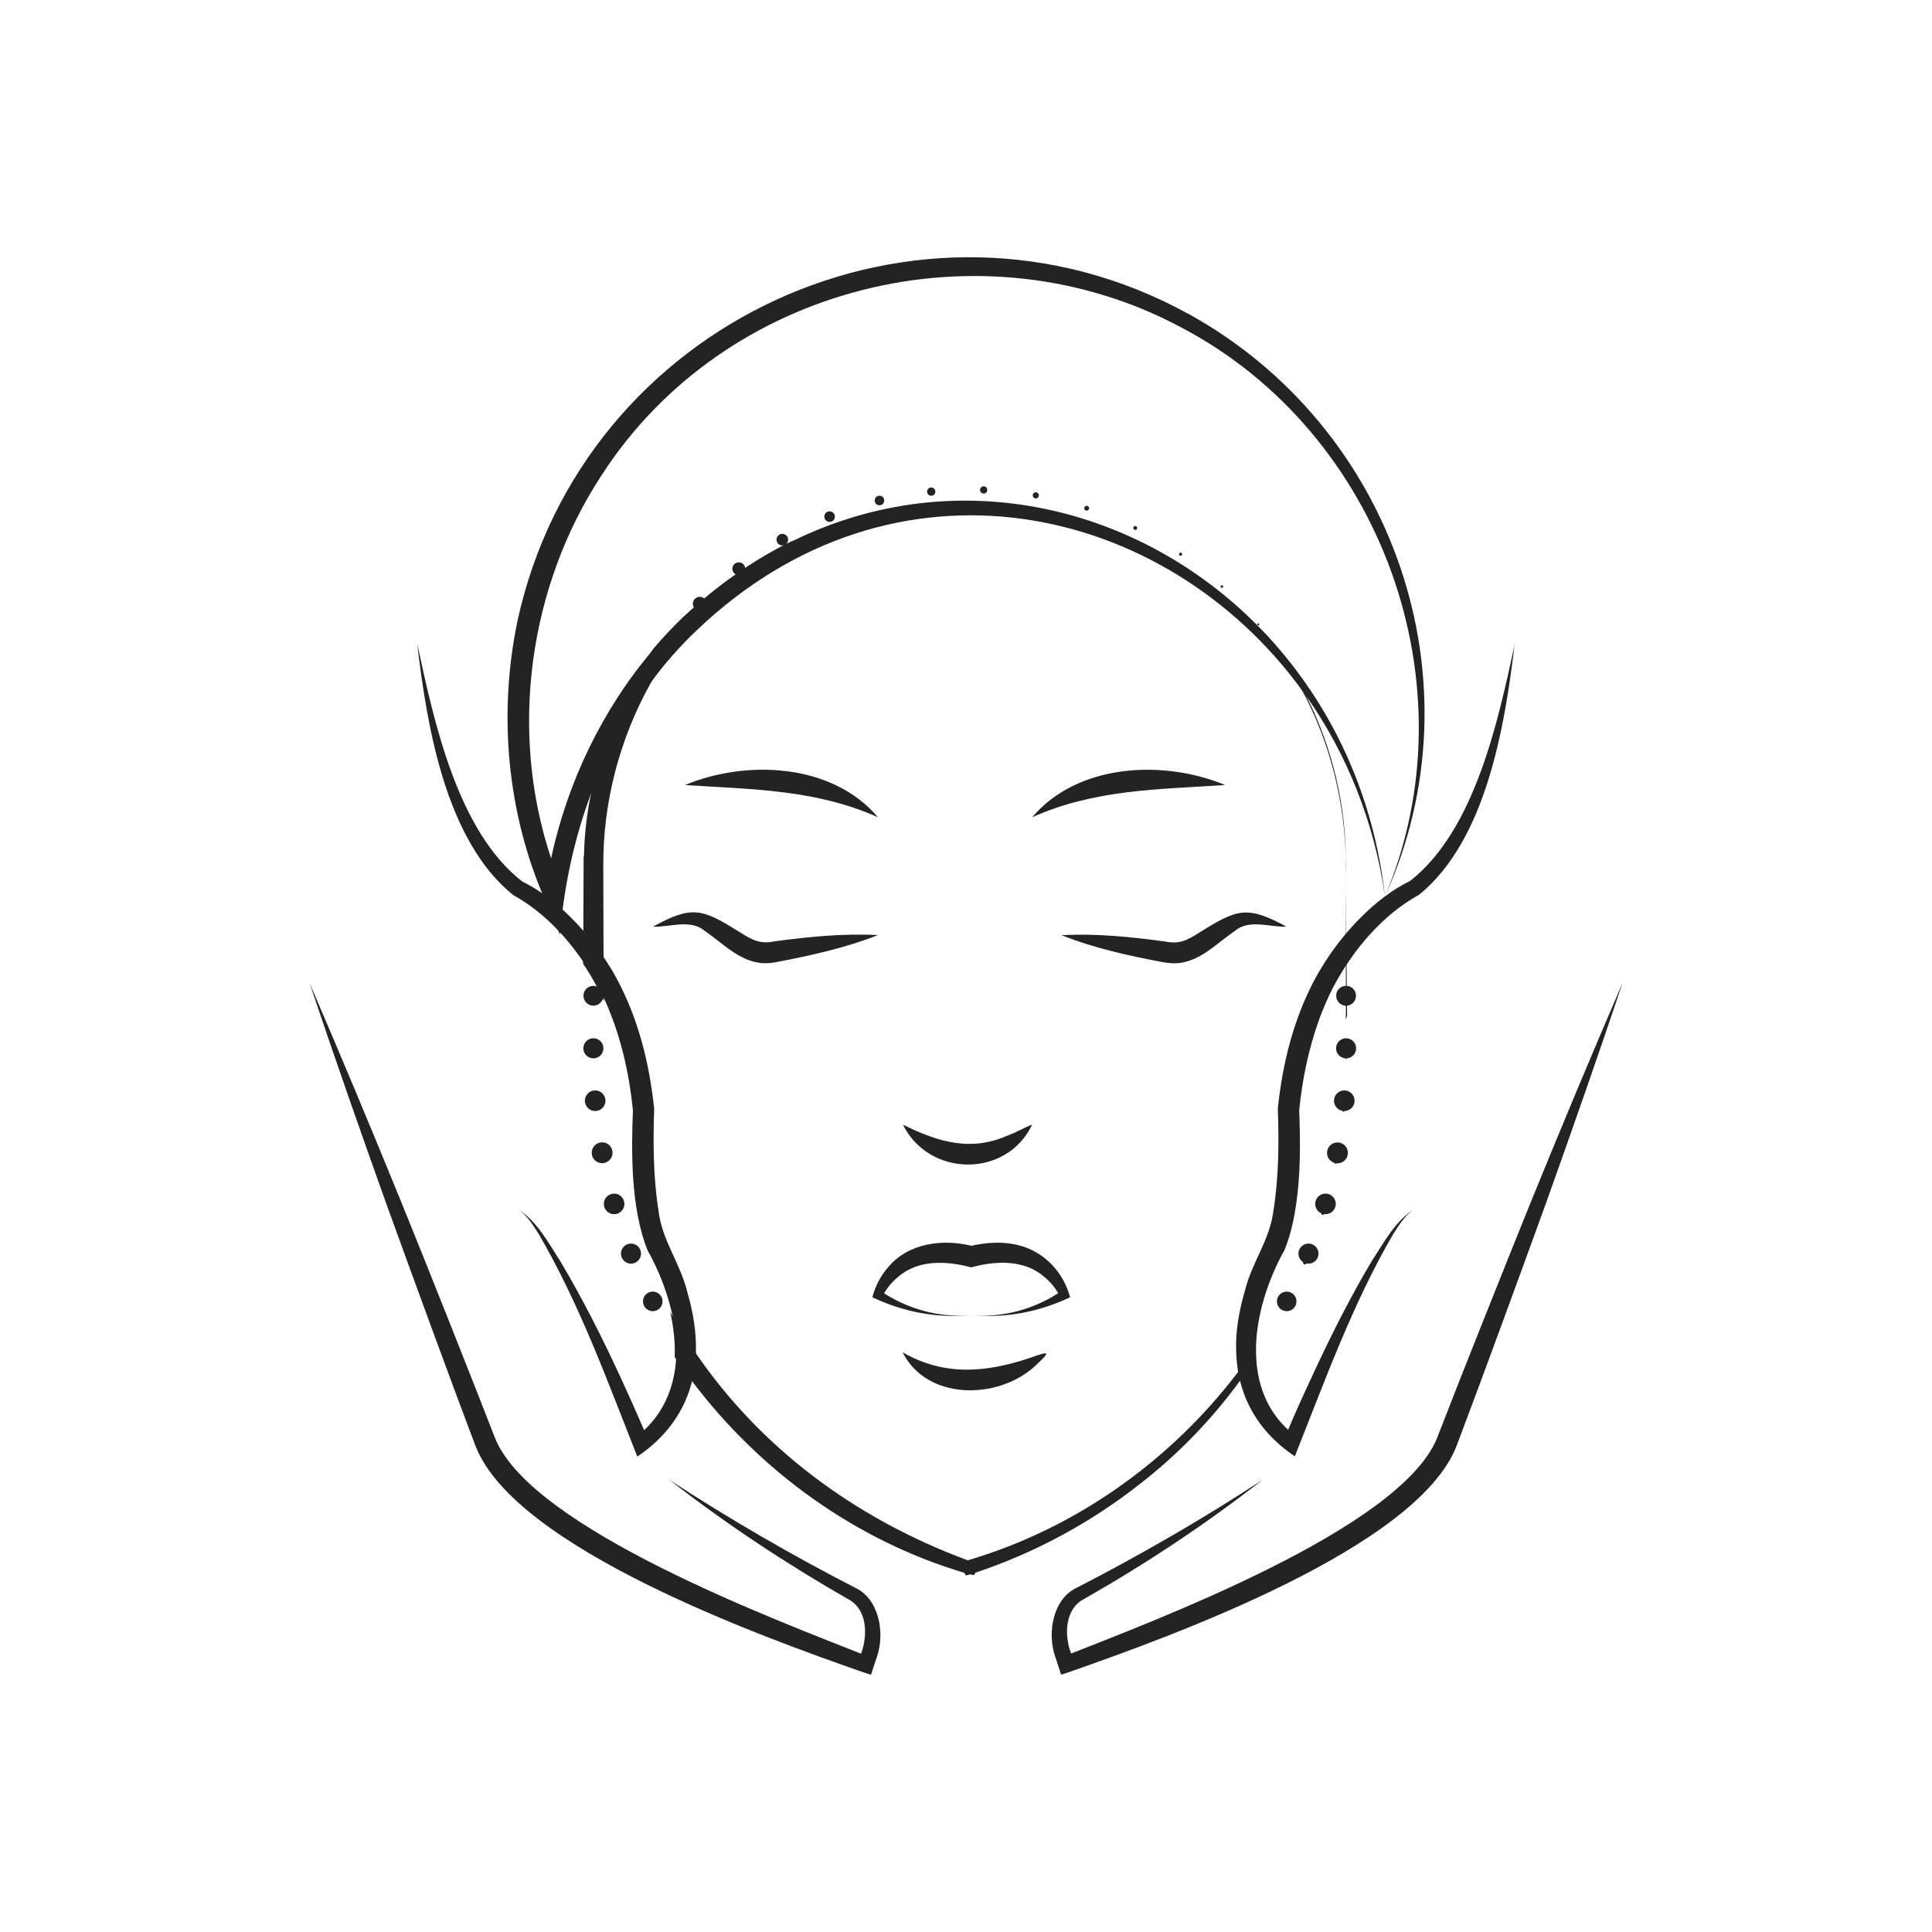 <svg viewBox="0 0 150 150" xmlns="http://www.w3.org/2000/svg" data-name="Camada 1" id="Camada_1">
  <defs>
    <style>
      .cls-1 {
        fill: #232323;
      }
    </style>
  </defs>
  <g>
    <circle r=".07" cy="51.77" cx="100.09" class="cls-1"></circle>
    <path d="M97.69,48.56s-.08-.04-.08-.08.04-.08.08-.08.08.04.08.08-.04.08-.08.08Z" class="cls-1"></path>
    <path d="M94.87,45.64c-.06,0-.1-.05-.1-.1s.05-.1.1-.1.1.05.1.1-.05.1-.1.1Z" class="cls-1"></path>
    <path d="M91.66,43.15c-.07,0-.12-.05-.12-.12s.05-.12.12-.12.12.05.12.12-.05.12-.12.12Z" class="cls-1"></path>
    <circle r=".15" cy="40.99" cx="88.14" class="cls-1"></circle>
    <path d="M84.37,39.65c-.11,0-.19-.09-.19-.19s.09-.19.19-.19.19.09.19.19-.09.19-.19.19Z" class="cls-1"></path>
    <path d="M80.42,38.7c-.13,0-.24-.11-.24-.24s.11-.24.24-.24.24.11.24.24-.11.24-.24.24Z" class="cls-1"></path>
    <path d="M76.37,38.32c-.15,0-.28-.13-.28-.28s.12-.28.28-.28.28.12.28.28-.12.28-.28.28Z" class="cls-1"></path>
    <path d="M72.3,38.49c-.18,0-.32-.14-.32-.32s.14-.32.32-.32.32.14.32.32-.14.32-.32.32Z" class="cls-1"></path>
    <path d="M68.28,39.23c-.2,0-.37-.16-.37-.37s.16-.37.37-.37.37.16.37.37-.16.37-.37.37Z" class="cls-1"></path>
    <path d="M64.41,40.52c-.23,0-.41-.18-.41-.41s.18-.41.41-.41.41.18.41.41-.18.41-.41.41Z" class="cls-1"></path>
    <path d="M60.74,42.35c-.25,0-.45-.2-.45-.45s.2-.45.45-.45.45.2.45.45-.2.45-.45.45Z" class="cls-1"></path>
    <path d="M57.36,44.66c-.27,0-.5-.22-.5-.5s.22-.5.5-.5.5.22.5.5-.22.5-.5.5Z" class="cls-1"></path>
    <circle r=".54" cy="46.88" cx="54.33" class="cls-1"></circle>
  </g>
  <g>
    <polygon points="104.52 67.24 104.51 68.05 104.51 67.24 104.51 66.43 104.52 67.24" class="cls-1"></polygon>
    <path d="M104.23,63.19s-.02,0-.02-.02,0-.02.02-.02.02,0,.02.02,0,.02-.02.02Z" class="cls-1"></path>
    <path d="M103.39,59.22s-.03-.02-.03-.03.02-.03.03-.03.03.02.03.03-.02.03-.03.03Z" class="cls-1"></path>
    <path d="M102,55.41s-.05-.02-.05-.05.02-.05.05-.05.05.02.05.05-.02.05-.05.05Z" class="cls-1"></path>
    <circle r=".77" cy="77.31" cx="46.07" class="cls-1"></circle>
    <path d="M46.07,82.17c-.43,0-.78-.35-.78-.78s.35-.78.78-.78.78.35.78.78-.35.78-.78.78Z" class="cls-1"></path>
    <path d="M46.21,86.26c-.44,0-.8-.36-.8-.8s.36-.8.8-.8.8.36.8.8-.36.8-.8.8Z" class="cls-1"></path>
    <circle r=".81" cy="89.5" cx="46.75" class="cls-1"></circle>
    <path d="M47.68,94.27c-.44,0-.8-.36-.8-.8s.36-.8.8-.8.8.36.8.8-.36.8-.8.8Z" class="cls-1"></path>
    <path d="M48.99,98.11c-.43,0-.78-.35-.78-.78s.35-.78.78-.78.78.35.78.78-.35.78-.78.78Z" class="cls-1"></path>
    <circle r=".76" cy="101.04" cx="50.68" class="cls-1"></circle>
    <path d="M101.31,98.17c-.08,0-.14-.06-.14-.14s.06-.14.14-.14.14.06.14.14-.06.14-.14.14Z" class="cls-1"></path>
    <circle r=".11" cy="94.21" cx="102.69" class="cls-1"></circle>
    <path d="M103.69,90.35c-.05,0-.1-.04-.1-.1s.04-.1.1-.1.1.04.1.1-.04.1-.1.1Z" class="cls-1"></path>
    <circle r=".08" cy="86.23" cx="104.3" class="cls-1"></circle>
    <path d="M104.51,82.22s-.06-.03-.06-.06.03-.06.06-.06.06.03.06.06-.03.06-.06.06Z" class="cls-1"></path>
    <circle r=".05" cy="78.08" cx="104.51" class="cls-1"></circle>
    <circle r=".03" cy="74.01" cx="104.52" class="cls-1"></circle>
    <path d="M104.52,69.94s-.01,0-.01-.01,0-.01.01-.01.01,0,.01.01,0,.01-.01.01Z" class="cls-1"></path>
  </g>
  <path d="M53.07,47.89c2.7-2.53,5.57-4.5,8.53-5.94-2.31,1.3-4.52,2.97-6.57,5.02-1.76,1.79-3.26,3.81-4.47,5.99-2.44,4.34-3.75,9.31-3.72,14.27v.76c0,1.44.02,4.63.02,6.45,0,.49,0,.87,0,1.1h0s0,.24,0,.24c.02.59.02,1.26.02,1.95-.16-.36-.33-.72-.51-1.07-.33-.63-.7-1.25-1.1-1.84l.02-2.43.02-5.15v-.75h.03c.03-1.65.21-3.28.55-4.88.79-4,2.45-7.81,4.78-11.16,0-.02.02-.03.02-.04.74-.87,1.53-1.71,2.36-2.51Z" class="cls-1"></path>
  <path d="M104.51,67.24c-.06-5.07-1.29-9.64-3.37-13.56,0,0,0-.02-.02-.02-.9-1.7-1.97-3.28-3.17-4.74.35.36.69.73,1.02,1.11t0,0c.95,1.3,1.8,2.7,2.53,4.17,1.94,3.89,3.03,8.3,3,13.04Z" class="cls-1"></path>
  <path d="M97.5,104.61c-.44.66-.9,1.3-1.39,1.93-5.22,6.86-12.56,12.11-20.9,14.58-.02,0-.06.02-.06.02,0,0-.02,0-.02,0-8.87-3.28-16.16-8.84-21.1-16.07-.03-.05-.07-.11-.11-.15-.61-.89-1.18-1.8-1.71-2.75-.07-.11-.12-.21-.18-.32.27,1.17.4,2.36.35,3.51.03.05.07.1.11.15.37.55.75,1.08,1.16,1.61.02.03.06.07.08.11,5.27,6.99,12.68,12.36,21.13,14.88l.14.21s.2-.06.31-.09c.13.02.3.07.3.07,0,0,.07-.11.12-.2,4.64-1.54,9.01-3.91,12.84-6.94,2.93-2.28,5.51-4.96,7.69-7.94.44-.59.86-1.18,1.25-1.79l-.02-.82Z" class="cls-1"></path>
  <path d="M104.6,78.85h0c-.04.11-.08.2-.11.3.02-1.24.02-2.49,0-3.73,0-2.4-.03-4.78,0-7.03-.02,2.2.02,4.55.06,6.91.02,1.18.03,2.36.04,3.55Z" class="cls-1"></path>
  <g>
    <path d="M104.51,78.08c-.42,0-.77-.34-.77-.77s.34-.77.77-.77.77.34.77.77-.34.77-.77.77Z" class="cls-1"></path>
    <path d="M104.51,82.17c-.43,0-.78-.35-.78-.78s.35-.78.78-.78.78.35.78.78-.35.78-.78.78Z" class="cls-1"></path>
    <path d="M104.37,86.26c-.44,0-.8-.36-.8-.8s.36-.8.8-.8.8.36.8.8-.36.8-.8.8Z" class="cls-1"></path>
    <path d="M103.84,90.32c-.45,0-.81-.36-.81-.81s.36-.81.81-.81.81.36.81.81-.36.81-.81.81Z" class="cls-1"></path>
    <path d="M102.91,94.27c-.44,0-.8-.36-.8-.8s.36-.8.8-.8.8.36.8.8-.36.8-.8.8Z" class="cls-1"></path>
    <path d="M101.59,98.11c-.43,0-.78-.35-.78-.78s.35-.78.78-.78.78.35.78.78-.35.78-.78.78Z" class="cls-1"></path>
    <circle r=".76" cy="101.04" cx="99.9" class="cls-1"></circle>
  </g>
  <path d="M92.21,24.34c-20.87-11.44-46.99.66-52.03,23.86-1.51,7.23-.82,14.92,2.15,21.71l1.15,2.65c.3-3.73,1.1-7.44,2.41-10.95,1.15-3.08,2.69-6.01,4.65-8.64,1.05-1.43,2.23-2.78,3.54-4.02,15.33-14.65,36.38-10.03,47.05,4.7,0,0,0,.02.02.02.12.17.25.35.37.52,3.03,4.36,5.17,9.57,6.01,15.4-.87-7.75-4.01-14.43-8.53-19.56t0,0c-.33-.38-.67-.75-1.02-1.11,0,0-.02-.02-.02-.02-9.27-9.62-23.6-13.13-36.33-6.94t-.02,0c-2.96,1.44-5.83,3.41-8.53,5.94-.83.8-1.62,1.64-2.36,2.51,0,0-.02.02-.02.04-3.93,4.62-6.63,10.25-7.91,16.17,0,.01,0,.02,0,.03h-.01s0-.02,0-.03c-3.27-9.82-1.76-21.05,3.92-29.71,9.51-14.77,29.49-19.76,44.95-11.52,15.65,8.17,22.76,27.91,15.88,44.2,7.56-16.66.68-36.47-15.31-45.25Z" class="cls-1"></path>
  <g>
    <g>
      <path d="M117.6,49.96c-.75,6.33-2.19,15.28-7.44,19.52-2.85,1.56-5.13,4.3-6.66,7.18-.37.72-.68,1.45-.97,2.19h0c-.04.11-.08.2-.11.3h0c-.82,2.27-1.31,4.65-1.55,7.04.08,2.18.15,5.11-.32,7.82,0,0,0,.02,0,.02-.18,1.07-.44,2.09-.82,3.02-.63,1.12-1.17,2.38-1.57,3.69-1.09,3.62-1,7.65,1.85,10.27.56-1.33,1.15-2.64,1.76-3.94,1.45-3.15,2.99-6.24,4.77-9.22.94-1.42,1.79-3.07,3.28-3.99-.73.47-1.18,1.23-1.65,1.95-3.17,5.44-5.32,11.43-7.64,17.26-3.17-2.14-4.55-5.11-4.56-8.43,0-.29,0-.59.02-.89h0c.08-1.12.3-2.28.64-3.45.59-2.41,1.96-3.96,2.25-6.38.41-2.58.42-5.26.33-7.87.37-3.53,1.24-7.01,2.94-10.15.09-.17.19-.34.29-.51.02-.04.05-.07.07-.11,1.67-2.84,4.35-5.63,6.95-6.87,5.05-3.93,6.86-12.45,8.16-18.48Z" class="cls-1"></path>
      <path d="M97.99,114.92c-4.38,3.42-9.02,6.49-13.85,9.24-1.45.76-1.52,2.74-1.01,4.14,0,0,.25.68.25.68l-.8-.37c7.21-2.85,26-9.89,28.96-16.88,1.94-5.02,5.36-13.58,7.38-18.57,2.3-5.64,4.64-11.26,7.06-16.86-1.94,5.78-3.95,11.52-6,17.25-1.84,5.08-4.99,13.7-6.9,18.73-3.09,7.9-22.18,14.78-30.08,17.54,0,0-.61.2-.61.2-.12-.31-.33-1.03-.45-1.35-.68-1.93-.17-4.59,1.72-5.43,4.91-2.53,9.71-5.3,14.34-8.33h0Z" class="cls-1"></path>
    </g>
    <g>
      <path d="M54.04,104.92c-.02.76-.11,1.49-.28,2.2-.55,2.31-1.92,4.38-4.28,5.97-2.31-5.84-4.47-11.82-7.64-17.26-.46-.72-.91-1.48-1.64-1.95,1.48.91,2.34,2.56,3.27,3.99,1.78,2.98,3.33,6.07,4.78,9.22.6,1.3,1.19,2.62,1.76,3.95,1.65-1.54,2.38-3.55,2.49-5.66.05-1.16-.08-2.35-.35-3.51-.39-1.7-1.07-3.37-1.87-4.79-1.34-3.32-1.26-7.85-1.14-10.87-.29-2.91-.95-5.8-2.14-8.47-.16-.36-.33-.72-.51-1.07-.33-.63-.7-1.25-1.1-1.84-1.44-2.17-3.33-4.12-5.55-5.34-5.26-4.24-6.7-13.17-7.45-19.52,1.3,6.02,3.11,14.56,8.17,18.48,1.68.81,3.39,2.26,4.85,3.95.56.65,1.09,1.34,1.55,2.05.33.5.64.99.9,1.49,1.7,3.14,2.56,6.62,2.93,10.15-.09,2.61-.07,5.29.33,7.87.29,2.42,1.65,3.97,2.25,6.38.46,1.57.7,3.12.66,4.6Z" class="cls-1"></path>
      <path d="M52.01,114.92c4.63,3.02,9.43,5.8,14.34,8.33,1.88.84,2.4,3.5,1.72,5.43-.11.32-.34,1.04-.45,1.35l-.61-.2c-7.88-2.75-26.98-9.63-30.08-17.54-1.91-5.02-5.07-13.67-6.9-18.73-2.05-5.73-4.06-11.47-6-17.25,2.41,5.59,4.76,11.22,7.06,16.86,2.04,5.01,5.43,13.55,7.38,18.57,2.94,6.98,21.73,14.02,28.96,16.88,0,0-.8.37-.8.37l.25-.68c.5-1.4.44-3.38-1.01-4.14-4.82-2.76-9.47-5.83-13.85-9.24h0Z" class="cls-1"></path>
    </g>
  </g>
  <g>
    <path d="M50.69,71.95c3.1-1.71,3.86-1.37,6.76.43,1.02.66,1.62.92,2.66.71,2.67-.36,5.34-.63,8.06-.49-2.53.99-5.15,1.57-7.8,2.08-.44.09-.91.14-1.36.08-1.71-.22-2.91-1.54-4.25-2.45-1.13-.99-2.7-.32-4.07-.36h0Z" class="cls-1"></path>
    <path d="M99.9,71.95c-1.36.04-2.94-.63-4.07.36-1.34.91-2.54,2.23-4.25,2.46-.45.05-.91,0-1.36-.08-2.65-.5-5.27-1.08-7.8-2.08,2.72-.15,5.39.13,8.06.49,1.04.21,1.64-.05,2.66-.71,2.89-1.8,3.67-2.13,6.76-.43h0Z" class="cls-1"></path>
    <path d="M70.09,87.31c2.81,1.4,5.31,2.09,8.1.87.67-.24,1.26-.6,1.95-.87-1.99,4.18-8.02,4.1-10.04,0h0Z" class="cls-1"></path>
    <path d="M75.4,102.09c2.47.26,5.01-.48,7.04-1.87l-.15.42c-.28-.56-.72-1.11-1.22-1.51-1.57-1.36-3.78-1.25-5.67-.73-1.89-.51-4.1-.63-5.67.74-.5.4-.94.95-1.22,1.51l-.16-.43c2.03,1.39,4.58,2.13,7.04,1.87h0ZM75.4,102.09c-2.62.29-5.29-.24-7.67-1.37.24-.88.64-1.68,1.25-2.36,1.6-1.91,4.35-2.2,6.63-1.59,0,0-.41,0-.41,0,1.53-.37,3.2-.45,4.69.18,1.59.69,2.75,2.1,3.19,3.77-2.38,1.13-5.05,1.66-7.67,1.37h0Z" class="cls-1"></path>
    <path d="M70.09,105c3.26,1.87,6.46,1.55,9.78.46,1.73-.62,1.75-.57.38.7-2.88,2.52-8.28,2.57-10.17-1.16h0Z" class="cls-1"></path>
    <path d="M53.18,60.95c4.79-1.99,11.44-1.69,14.98,2.5-4.82-2.16-9.75-2.16-14.98-2.5h0Z" class="cls-1"></path>
    <path d="M95.12,60.95c-5.23.34-10.16.34-14.98,2.5,3.54-4.18,10.19-4.49,14.98-2.5h0Z" class="cls-1"></path>
  </g>
</svg>